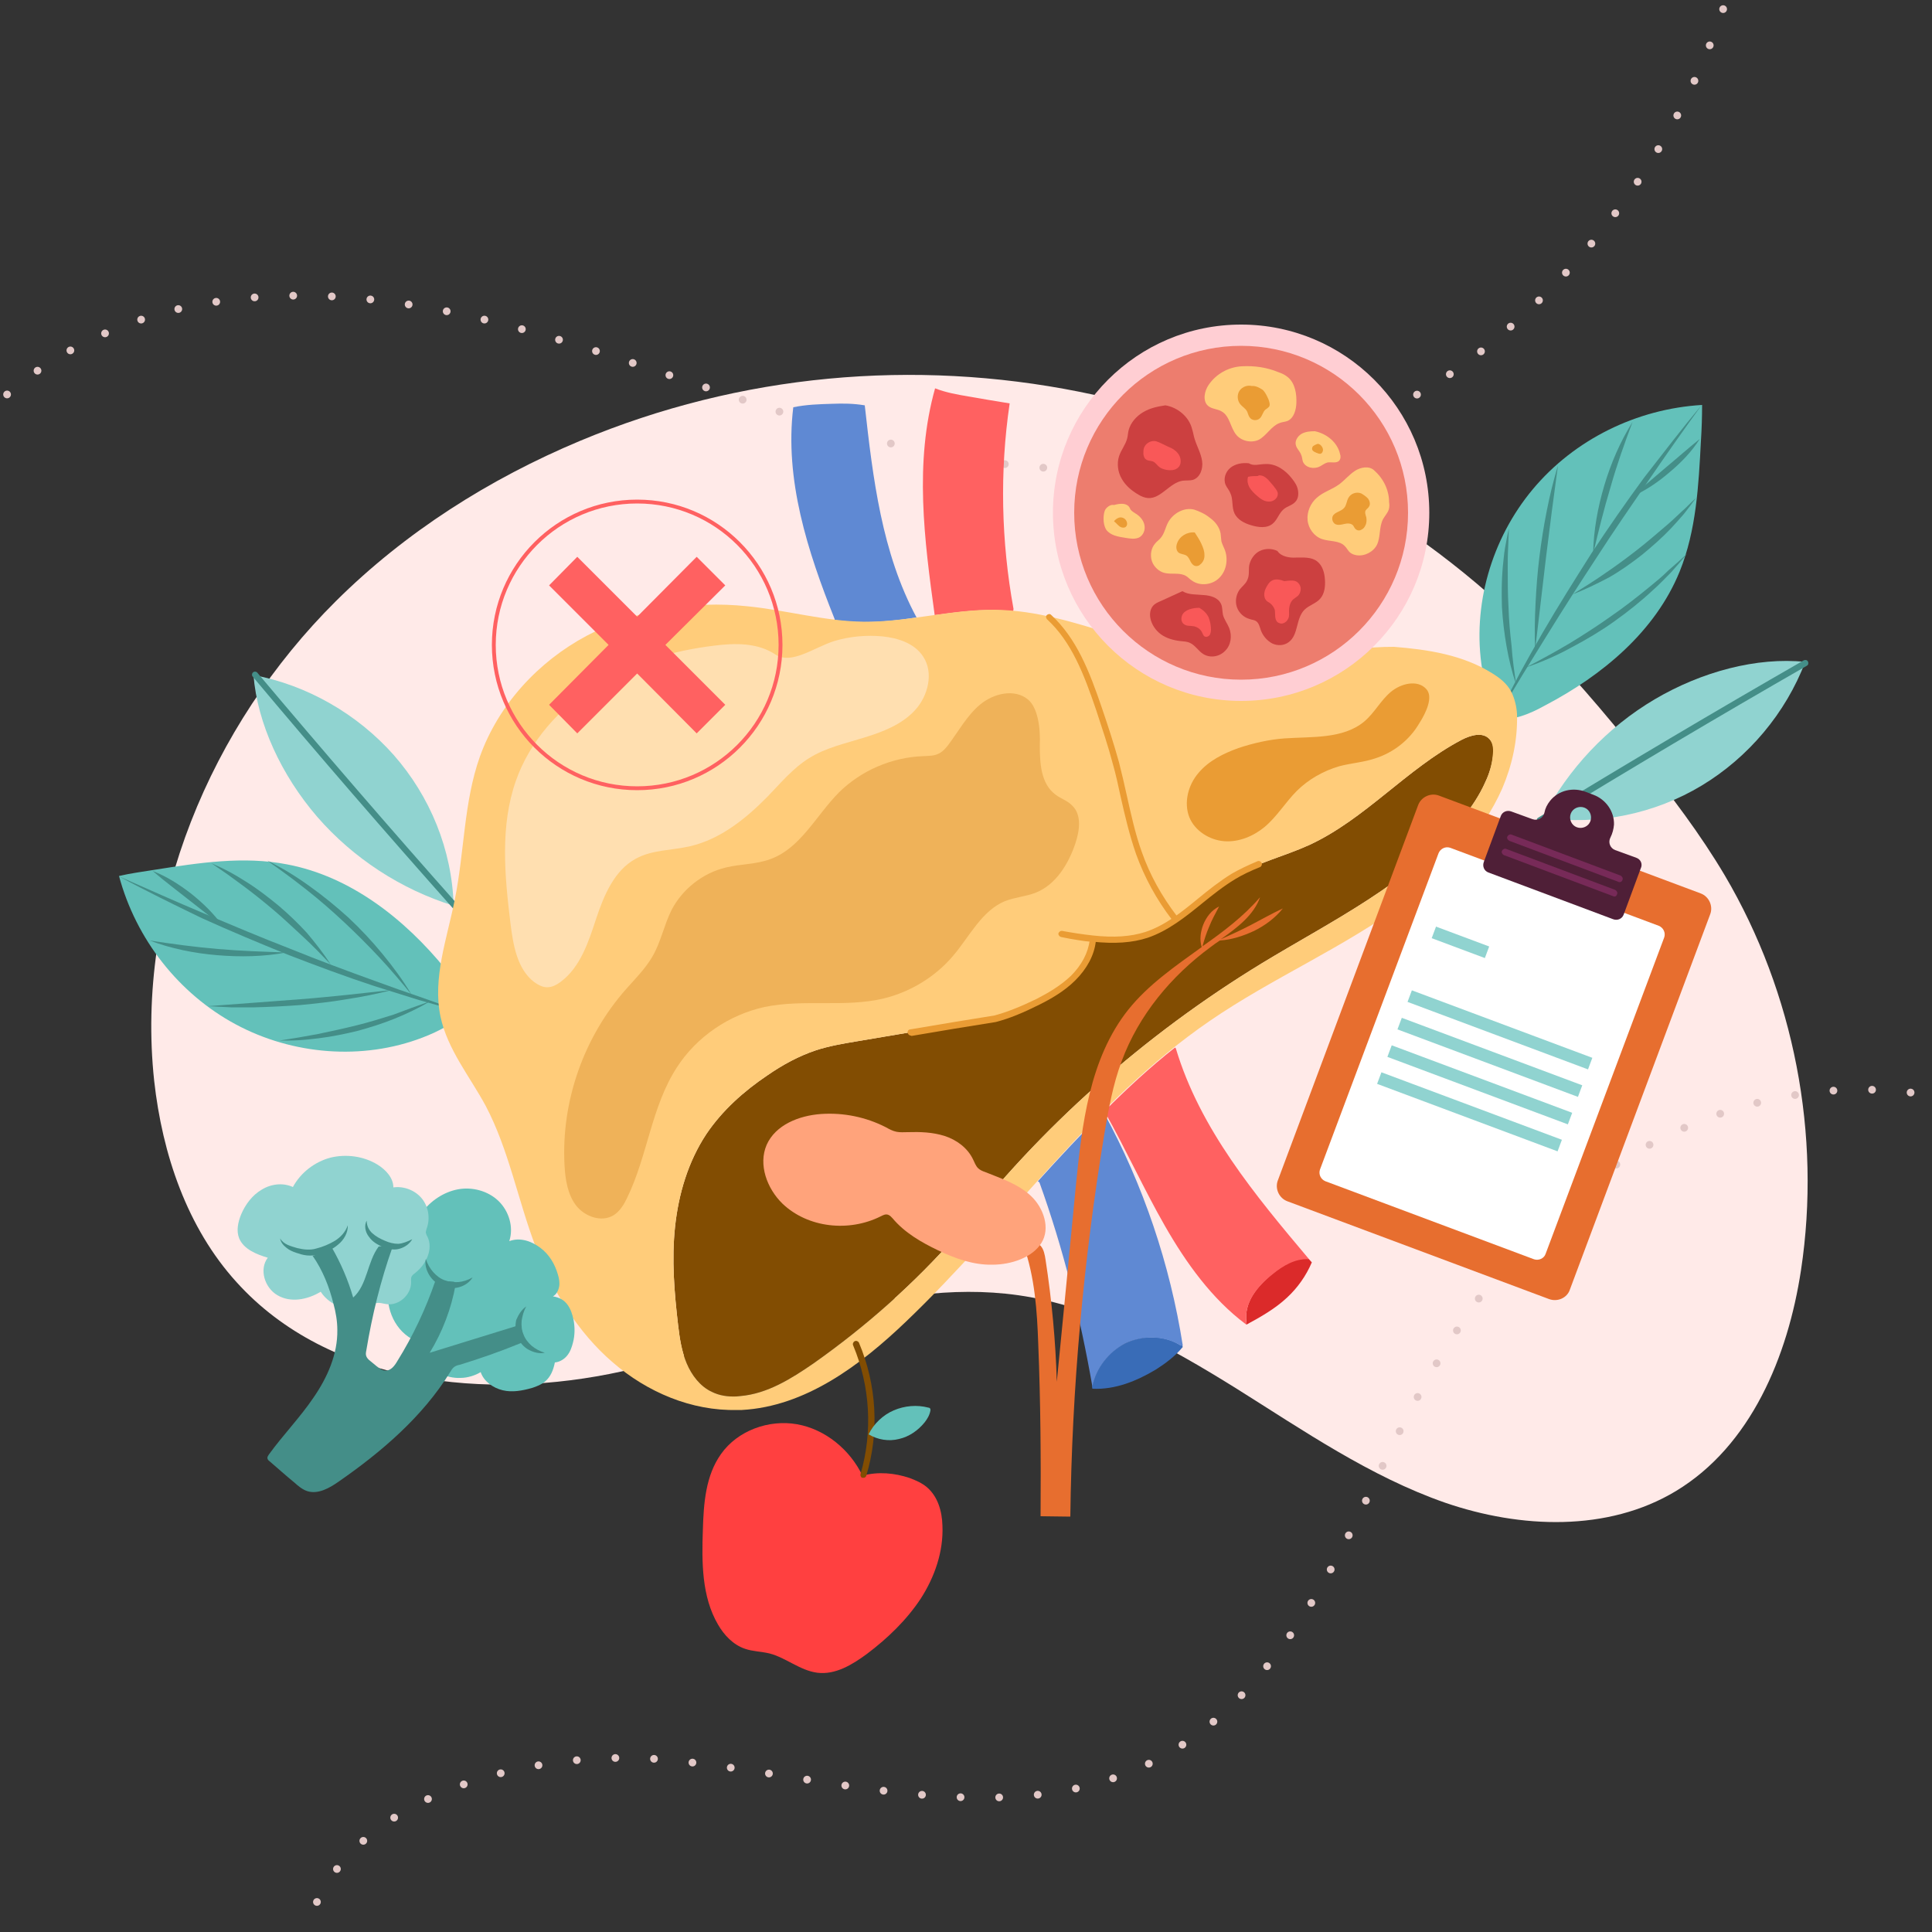 <?xml version="1.0" encoding="utf-8"?>
<!-- Generator: Adobe Illustrator 19.0.0, SVG Export Plug-In . SVG Version: 6.00 Build 0)  -->
<svg version="1.1" xmlns="http://www.w3.org/2000/svg" xmlns:xlink="http://www.w3.org/1999/xlink" x="0px" y="0px"
	 viewBox="0 0 500 500" style="enable-background:new 0 0 500 500;" xml:space="preserve">
<rect x="0" y="0" width="500" height="500" fill="#333333" stroke="none"/>
<style type="text/css">
	.st0{fill:#FFEAE8;}
	.st1{clip-path:url(#SVGID_2_);}
	
		.st2{fill:none;stroke:#E2C8C7;stroke-width:2;stroke-linecap:round;stroke-linejoin:round;stroke-miterlimit:10;stroke-dasharray:0,10;}
	.st3{fill:#63C1BA;}
	.st4{fill:#448E88;}
	.st5{fill:#90D3D0;}
	.st6{fill:#DB2A2A;}
	.st7{fill:#FF6161;}
	.st8{fill:#396CB7;}
	.st9{fill:#5F89D3;}
	.st10{fill:#824D02;}
	.st11{fill:#FFCC7A;}
	.st12{fill:#EA9C34;}
	.st13{fill:#FFDFB0;}
	.st14{fill:#EFB259;}
	.st15{fill:#E76E2F;}
	.st16{fill:#FFA37B;}
	.st17{fill:#FF4040;}
	.st18{fill:none;stroke:#FF6161;stroke-miterlimit:10;}
	.st19{fill:#FFCED3;}
	.st20{fill:#ED7D6E;}
	.st21{fill:#CC4040;}
	.st22{fill:#F95858;}
	.st23{fill:#FFFFFF;}
	.st24{fill:#4F1F37;}
	.st25{fill:#772A58;}
</style>
<g id="BACKGROUND">
</g>
<g id="OBJECTS">
	<path class="st0" d="M86.9,155.6c-32.4,32.2-51.9,78.6-47,124.1c2.1,19,8.5,38,21.3,52.1c24,26.6,64.8,30.8,99.8,23.1
		c34.2-7.5,67.8-24.6,102.5-19.7c20.4,2.9,38.9,13.2,56.4,24.1c17.4,10.9,34.6,22.8,54.1,29.6c19.5,6.7,42.1,7.6,59.7-3
		c19.4-11.7,29-34.8,32.4-57.2c5.3-35-1.8-71.7-19.7-102.1c-6.4-10.8-14-20.8-21.8-30.5c-9.4-11.7-19.1-23.2-29.9-33.7
		C329.8,99,233.5,79.2,150.1,114.1C126.7,123.9,104.9,137.7,86.9,155.6z"/>
	<g>
		<defs>
			<rect id="SVGID_1_" width="500" height="500"/>
		</defs>
		<clipPath id="SVGID_2_">
			<use xlink:href="#SVGID_1_"  style="overflow:visible;"/>
		</clipPath>
		<g class="st1">
			<path class="st2" d="M523.3,290.6c-36.5-16-78.1-8.8-110,14.2c-26.5,19.1-43,48.2-56.7,77.1c-10.3,21.7-21.9,45-40.2,61.6
				c-41.1,37.3-96.3,16.2-144.3,11.9c-38.5-3.5-100,12.6-93.8,63.3"/>
			<path class="st2" d="M451.3-16.9C442,25.7,417,64.5,382.7,91.4c-36.1,28.3-82.6,34-126.9,28.2c-67.6-8.9-133.1-53.4-203.5-40.9
				c-29.3,5.2-61.1,23.3-70.6,53.1"/>
		</g>
	</g>
	<g>
		<g>
			<g>
				<path class="st3" d="M121,261.8c-3.4,2.9-7.4,5.1-11.6,6.7c-15.6,6-33.7,4.5-48.4-3.4c-14.7-7.9-25.8-22-30.2-38.4
					c3-0.7,6.1-1.1,9.2-1.6c11.4-1.8,23-3.6,34.3-1.4c16.4,3.1,30.4,14.1,41,27.1C118,254,120.7,257.8,121,261.8z"/>
				<g id="XMLID_5_">
					<path class="st4" d="M30.8,226.8c7.3,3.2,14.6,6.5,22,9.6c7.4,3.1,14.7,6.2,22.2,9.1c7.4,3,14.9,5.8,22.4,8.5
						c3.8,1.4,7.5,2.7,11.3,4l11.3,4c-3.9-1-7.7-2.1-11.6-3.2c-3.8-1.2-7.7-2.4-11.5-3.6c-7.6-2.5-15.1-5.3-22.6-8.2
						c-7.4-3-14.8-6.1-22.1-9.4C45,234.1,37.8,230.6,30.8,226.8z"/>
					<path class="st4" d="M74.1,246.5c-5.9,1.1-11.9,1.2-17.9,0.7c-6-0.5-11.9-1.7-17.5-3.8c5.9,0.9,11.8,1.7,17.7,2.2
						C62.2,246.1,68.1,246.3,74.1,246.5z"/>
					<path class="st4" d="M101.5,256.2c-3.9,1-7.8,1.8-11.8,2.4c-4,0.7-7.9,1.1-11.9,1.5c-4,0.3-8,0.5-12,0.6c-2,0-4,0-6,0
						c-2-0.1-4-0.2-6-0.3l12-0.9c4-0.3,7.9-0.6,11.9-0.9c4-0.3,7.9-0.7,11.9-1.1L101.5,256.2z"/>
					<path class="st4" d="M111.4,259.1c-2.9,1.7-6,3.2-9.2,4.5c-3.2,1.3-6.4,2.3-9.7,3.2c-3.3,0.8-6.7,1.5-10,1.9
						c-1.7,0.2-3.4,0.4-5.1,0.5c-1.7,0.1-3.4,0.1-5.1,0.1l5-0.8c1.7-0.3,3.3-0.6,5-0.9c3.3-0.7,6.6-1.4,9.8-2.2
						c3.3-0.8,6.5-1.8,9.7-2.8C105,261.4,108.2,260.2,111.4,259.1z"/>
					<path class="st4" d="M57.6,239.6c-3.2-2.3-6.1-4.7-9.1-7c-3-2.4-6-4.6-9-7.2c3.6,1.4,6.9,3.5,10,5.9
						C52.5,233.7,55.3,236.4,57.6,239.6z"/>
					<path class="st4" d="M85.6,249.6c-2.4-2.5-4.7-4.9-7.2-7.2c-2.5-2.3-4.9-4.6-7.5-6.8c-2.6-2.2-5.2-4.3-7.9-6.3
						c-1.4-1-2.7-2-4.1-3c-1.4-1-2.8-1.9-4.2-2.9c1.6,0.7,3.1,1.4,4.6,2.2c1.5,0.8,3,1.7,4.4,2.6c2.9,1.8,5.6,3.9,8.3,6.1
						c2.6,2.2,5.1,4.6,7.4,7.1C81.6,244,83.7,246.7,85.6,249.6z"/>
					<path class="st4" d="M106.5,257.4c-2.7-3.3-5.5-6.6-8.4-9.7c-2.9-3.1-5.9-6.1-9-9c-3.1-2.9-6.3-5.7-9.6-8.3
						c-1.7-1.3-3.3-2.6-5.1-3.9l-2.6-1.9c-0.9-0.6-1.7-1.2-2.6-1.9c1.9,1,3.8,2,5.6,3.1c1.8,1.1,3.6,2.3,5.4,3.6
						c3.5,2.5,6.8,5.2,10,8.1c3.1,2.9,6.1,6.1,8.8,9.4C101.8,250.3,104.3,253.7,106.5,257.4z"/>
				</g>
			</g>
			<g>
				<path class="st5" d="M117.4,234.4c-13.6-4.2-26-12.3-35.3-23c-9.3-10.8-15.5-24.2-16.5-36.7c13.9,2.6,26.9,10.1,36.3,20.7
					C111.3,206.1,117,219.9,117.4,234.4z"/>
				<path class="st4" d="M118,235.8c-0.2,0-0.3-0.1-0.4-0.3c-17.6-19.8-35.2-40.1-52.2-60.4c-0.3-0.3-0.2-0.9,0.1-1.1
					c0.3-0.3,0.9-0.2,1.1,0.1c17,20.2,34.6,40.6,52.2,60.4c0.3,0.3,0.3,0.8-0.1,1.1C118.6,235.8,118.3,235.9,118,235.8z"/>
			</g>
		</g>
		<g>
			<g>
				<path class="st3" d="M387.8,186c-2.2-3.9-3.5-8.3-4.2-12.7c-2.7-16.5,2.4-33.9,13.1-46.7c10.7-12.8,26.8-20.8,43.8-21.8
					c0,3.1-0.1,6.2-0.3,9.3c-0.6,11.5-1.2,23.2-5.5,33.8c-6.3,15.5-20,26.9-34.9,34.7C396,184.7,391.8,186.5,387.8,186z"/>
				<g id="XMLID_6_">
					<path class="st4" d="M440.4,104.8c-4.7,6.5-9.3,13-13.8,19.6c-4.5,6.6-9.1,13.2-13.4,19.9c-4.4,6.7-8.7,13.4-12.9,20.2
						c-2.1,3.4-4.2,6.8-6.3,10.2l-6.2,10.3c1.8-3.6,3.6-7.1,5.5-10.7c1.9-3.5,3.9-7,5.9-10.5c4-6.9,8.3-13.7,12.6-20.5
						c4.4-6.7,9-13.3,13.7-19.7C430.4,117.3,435.3,110.9,440.4,104.8z"/>
					<path class="st4" d="M412.3,143.3c0.1-6,1.2-12,2.9-17.7c1.7-5.7,4.1-11.3,7.3-16.4c-2.1,5.6-4.1,11.2-5.7,16.9
						C415.1,131.7,413.7,137.4,412.3,143.3z"/>
					<path class="st4" d="M397.3,168.1c-0.2-4-0.1-8,0.1-12c0.2-4,0.5-8,1-12c0.5-4,1.1-7.9,1.9-11.9c0.4-2,0.8-3.9,1.3-5.9
						c0.5-1.9,1-3.9,1.6-5.8l-1.6,11.9c-0.5,4-1,7.9-1.5,11.9c-0.5,4-0.9,7.9-1.4,11.9L397.3,168.1z"/>
					<path class="st4" d="M392.4,177.2c-1.1-3.2-1.9-6.5-2.5-9.9c-0.6-3.4-1-6.8-1.2-10.2c-0.1-3.4-0.1-6.8,0.2-10.2
						c0.2-1.7,0.3-3.4,0.6-5.1c0.3-1.7,0.6-3.4,1-5l-0.2,5.1c-0.1,1.7-0.1,3.4-0.1,5.1c0,3.4,0,6.7,0.2,10.1
						c0.1,3.4,0.4,6.7,0.8,10.1C391.4,170.5,391.9,173.8,392.4,177.2z"/>
					<path class="st4" d="M422.4,128.5c2.9-2.6,5.8-5,8.7-7.5c2.9-2.4,5.8-5,8.8-7.4c-2.1,3.3-4.8,6.1-7.8,8.6
						C429.2,124.7,426,126.9,422.4,128.5z"/>
					<path class="st4" d="M407,153.8c2.9-1.8,5.8-3.6,8.5-5.5c2.8-1.9,5.5-3.9,8.2-6c2.7-2.1,5.2-4.3,7.8-6.5
						c1.3-1.1,2.5-2.3,3.7-3.4c1.3-1.1,2.4-2.4,3.7-3.5c-1,1.4-2,2.7-3.1,4.1c-1.1,1.3-2.3,2.6-3.4,3.8c-2.4,2.5-4.9,4.7-7.6,6.9
						c-2.7,2.1-5.5,4.1-8.5,5.8C413.2,151.1,410.2,152.6,407,153.8z"/>
					<path class="st4" d="M395,172.7c3.8-2,7.5-4,11.2-6.2c3.6-2.2,7.2-4.5,10.7-7c3.5-2.4,6.8-5,10.1-7.7c1.6-1.3,3.3-2.7,4.8-4.2
						l2.4-2.1c0.8-0.7,1.6-1.5,2.4-2.2c-1.3,1.7-2.8,3.3-4.2,4.9c-1.5,1.5-3,3.1-4.6,4.5c-3.1,2.9-6.5,5.6-10,8.1
						c-3.5,2.5-7.2,4.7-11,6.7C403,169.6,399.1,171.3,395,172.7z"/>
				</g>
			</g>
			<g>
				<path class="st5" d="M399.3,211.6c6.5-12.6,16.7-23.4,28.9-30.6c12.2-7.2,26.5-11,39-9.7c-5.1,13.3-14.7,24.7-26.8,32
					C428.3,210.6,413.6,213.7,399.3,211.6z"/>
				<path class="st4" d="M398.5,213.1c-0.3,0-0.6-0.1-0.7-0.4c-0.2-0.4-0.1-0.9,0.3-1.1c22.6-13.8,45.7-27.5,68.7-40.7
					c0.4-0.2,0.9-0.1,1.1,0.3c0.2,0.4,0.1,0.9-0.3,1.1c-23,13.2-46.1,26.9-68.6,40.7C398.8,213.1,398.7,213.1,398.5,213.1z"/>
			</g>
		</g>
	</g>
	<g>
		<g>
			<g id="XMLID_4_">
				<path class="st6" d="M333.1,335.8c-3.1,2.9-6.8,5-10.5,7c-0.1-0.1-0.1-0.1-0.2-0.2l0.2-0.3c-0.4-2.5,0.3-5,1.6-7.1
					c1.3-2.1,3.1-3.9,5-5.5c2.7-2.2,6-4.3,9.5-3.9c0.3,0.3,0.5,0.6,0.8,0.9C338,330.2,335.8,333.3,333.1,335.8z"/>
				<path class="st7" d="M324.2,335.3c-1.3,2.1-2,4.6-1.6,7.1l-0.2,0.3c-8.8-6.6-15.4-15.8-20.9-25.4c-5.5-9.6-10.1-19.8-15.5-29.4
					c0-0.1,0-0.1-0.1-0.2l-0.1-0.1c5.8-5.8,11.8-11.4,18.3-16.5l0.2,0.2c6.2,20.8,20.5,38,34.5,54.6c-3.5-0.3-6.8,1.7-9.5,3.9
					C327.3,331.4,325.5,333.2,324.2,335.3z"/>
				<path class="st7" d="M262.3,157.6l-0.1,0.6c-1.6-0.2-3.2-0.2-4.8-0.3c-5.2-0.1-10.4,0.6-15.5,1.3c-2.7-19.5-5.3-39.5,0.1-58.7
					c2.8,1.1,5.7,1.6,8.6,2.1c3.5,0.6,6.9,1.2,10.7,1.8C258.7,122,259.1,140.1,262.3,157.6z"/>
			</g>
			<g id="XMLID_7_">
				<path class="st8" d="M305.6,348.2l0.4-0.1c0,0.2,0,0.3,0.1,0.5c-2,2.4-4.4,4.2-6.9,5.8c-5,3-10.6,5.3-16.5,5
					c0-0.2-0.1-0.4-0.1-0.6c1.1-4.7,4.2-9,8.5-11.1C295.7,345.4,301.4,345.5,305.6,348.2z"/>
				<path class="st9" d="M285.7,288c10.2,18.7,17.1,39.2,20.4,60.2l-0.4,0.1c-4.3-2.7-9.9-2.8-14.5-0.6c-4.3,2.2-7.5,6.4-8.5,11.1
					c-3.1-17.8-7.5-35.6-13.7-52.8l-0.4-0.3c5.6-6.2,11.3-12.3,17.2-18.2l0.1,0.1c0,0.1,0.1,0.1,0.1,0.2L285.7,288z"/>
				<path class="st9" d="M237.2,159.8L237.2,159.8c-4.5,0.7-9.1,1.2-13.6,1.2c-2.5,0-5.1-0.2-7.6-0.5l0-0.3
					c-7-17.5-13-36.1-10.7-54.8c3.3-0.7,6.7-0.8,10.1-0.9c2.7-0.1,5.4-0.1,8.4,0.4C225.9,123.7,228.2,143.1,237.2,159.8z"/>
			</g>
		</g>
		<g>
			<g id="XMLID_8_">
				<path class="st10" d="M386.4,195.7c-0.3,2.3-1,4.6-2,6.7c-1.5,3.4-3.6,6.5-5.9,9.4c-13.5,16.8-33.7,26.4-52.1,37.6
					c-30.3,18.5-57.3,42.4-78.7,70.2c-11,12.5-23.5,23.6-37.1,33.2c-5.8,4-12,7.9-19,8.5c-0.3,0-0.7,0.1-1,0.1
					c-2.2,0.1-4.4-0.2-6.4-1.2c-3-1.4-5.2-4.3-6.5-7.4c-1.3-3.1-1.8-6.4-2.2-9.8c-1-8.5-1.7-17-0.8-25.5c0.9-8.5,3.4-16.9,8.1-24
					c4.1-6.1,9.7-11.1,15.8-15.2c3.9-2.7,8.1-5,12.6-6.5c3.4-1.1,6.9-1.7,10.5-2.3c12.4-2.1,24.8-4.2,35.8-6c3.9-1,7.6-2.6,11.1-4.4
					c3.3-1.7,6.5-3.6,9.1-6.1c2.6-2.6,4.6-5.9,5-9.6l0-0.4c4.7,0.5,9.4,0.5,13.9-1c8.6-2.8,14.7-10.5,22.6-15.1
					c6.1-3.6,13.2-5.3,19.6-8.2c14.5-6.7,25.2-19.7,39.4-27.2c2.3-1.2,5.5-2.2,7.3-0.2C386.6,192.4,386.6,194.2,386.4,195.7z"/>
				<path class="st11" d="M392.6,184.8c-0.1-1.9-0.6-4-1.5-5.8c-1.1-2.1-3-3.6-5-4.8c-7.5-4.7-16.5-6.1-25.3-6.8
					c-13.8-0.1-27.3,4.4-41.1,3.9c-21.3-0.7-40.9-13.2-62.2-13.5c-11.4-0.1-22.5,3.2-33.9,3.1c-10.1-0.1-20.1-3-30.2-4
					c-14.2-1.5-28.9,0.9-41.5,7.6c-12.6,6.7-22.9,17.9-27.7,31.3c-4.2,11.8-4,24.7-6.5,37c-2,10.1-5.8,20.3-3.7,30.3
					c1.8,8.5,7.6,15.5,11.7,23.1c6,11.4,8.3,24.3,12.9,36.4c4.3,11.3,10.8,22.1,20,30c8.9,7.7,20.4,12.6,32.2,12.3
					c0.4,0,0.8,0,1.2,0c16.4-0.9,30.6-11.5,42.5-22.9c26.7-25.5,48.1-56.9,78.6-77.8c16.3-11.2,34.8-19,50.7-30.8
					c10.4-7.7,19.9-17.8,25-29.4C391.3,198.1,392.8,191.6,392.6,184.8z M384.4,202.4c-1.5,3.4-3.6,6.5-5.9,9.4
					c-13.5,16.8-33.7,26.4-52.1,37.6c-30.3,18.5-57.3,42.4-78.7,70.2c-11,12.5-23.5,23.6-37.1,33.2c-5.8,4-12,7.9-19,8.5
					c-0.3,0-0.7,0.1-1,0.1c-2.2,0.1-4.4-0.2-6.4-1.2c-3-1.4-5.2-4.3-6.5-7.4c-1.3-3.1-1.8-6.4-2.2-9.8c-1-8.5-1.7-17-0.8-25.5
					c0.9-8.5,3.4-16.9,8.1-24c4.1-6.1,9.7-11.1,15.8-15.2c3.9-2.7,8.1-5,12.6-6.5c3.4-1.1,6.9-1.7,10.5-2.3
					c12.4-2.1,24.8-4.2,35.8-6c3.9-1,7.6-2.6,11.1-4.4c3.3-1.7,6.5-3.6,9.1-6.1c2.6-2.6,4.6-5.9,5-9.6l0-0.4c4.7,0.5,9.4,0.5,13.9-1
					c8.6-2.8,14.7-10.5,22.6-15.1c6.1-3.6,13.2-5.3,19.6-8.2c14.5-6.7,25.2-19.7,39.4-27.2c2.3-1.2,5.5-2.2,7.3-0.2
					c1,1.2,1,2.9,0.8,4.4C386.1,198,385.4,200.3,384.4,202.4z"/>
				<path class="st12" d="M235.6,268c-0.3-0.1-0.6-0.3-0.7-0.7c-0.1-0.4,0.2-0.9,0.7-0.9c7.6-1.3,14.9-2.5,21.8-3.6
					c3.3-0.9,6.8-2.3,10.9-4.3c2.7-1.4,6.1-3.3,8.9-6c2.7-2.7,4.4-5.9,4.8-9.1c0.1-0.4,0.5-0.8,0.9-0.7c0.5,0,0.8,0.5,0.7,0.9
					c-0.4,3.6-2.3,7.1-5.3,10.1c-2.9,2.9-6.5,4.9-9.3,6.3c-4.2,2.1-7.8,3.6-11.3,4.5c-6.9,1.1-14.3,2.3-21.8,3.6
					C235.8,268,235.7,268,235.6,268z"/>
				<path class="st12" d="M279,243.3c-1.4-0.2-2.9-0.5-4.4-0.8c-0.4-0.1-0.7-0.5-0.7-0.9c0.1-0.4,0.5-0.7,0.9-0.7
					c2.7,0.5,5.3,0.9,8,1.2c5.5,0.6,9.8,0.3,13.6-0.9c5.1-1.7,9.2-5,13.6-8.6c2.8-2.3,5.7-4.6,8.8-6.5c1.9-1.1,4-2.1,6.6-3.2
					c0.4-0.2,0.9,0,1.1,0.4c0.2,0.4,0,0.9-0.4,1.1c-2.5,1-4.6,2-6.4,3.1c-3,1.8-5.9,4.1-8.6,6.3c-4.3,3.5-8.8,7.1-14.1,8.9
					c-4,1.3-8.5,1.6-14.3,1C281.5,243.7,280.2,243.5,279,243.3z"/>
				<path class="st12" d="M303.8,238.3c-0.2,0-0.4-0.1-0.5-0.3c-4-5.2-7.1-10.9-9.3-17c-1.7-4.9-2.9-10-4-14.9
					c-0.6-2.8-1.2-5.6-2-8.4c-1.2-4.6-2.7-9-4.3-13.9c-3.2-9.4-6.4-17.7-12.7-23.5c-0.3-0.3-0.4-0.8-0.1-1.1
					c0.3-0.3,0.8-0.4,1.1-0.1c6.6,6.1,9.9,14.5,13.2,24.2c1.6,4.7,3.1,9.3,4.4,14c0.7,2.8,1.4,5.7,2,8.5c1.1,4.9,2.2,10,3.9,14.7
					c2.1,6,5.2,11.5,9.1,16.6c0.3,0.4,0.2,0.9-0.1,1.1C304.3,238.3,304.1,238.4,303.8,238.3z"/>
				<path class="st13" d="M200.7,169.4c-4.6-3.1-10.5-3-15.9-2.3c-10.8,1.3-21.6,4.5-30.8,10.3c-9.2,5.8-16.9,14.4-20.5,24.7
					c-4.1,11.7-2.9,24.5-1.4,36.8c0.7,5.6,1.7,11.9,6.2,15.3c1,0.7,2.1,1.3,3.3,1.3c1.3,0,2.4-0.6,3.5-1.4
					c5.1-3.8,7.2-10.3,9.2-16.4c2-6,4.7-12.5,10.3-15.5c4.2-2.3,9.3-2.1,14-3.2c7.8-1.8,14.4-7.1,20-12.8c3.4-3.5,6.6-7.4,10.8-10
					c4.3-2.7,9.4-3.8,14.2-5.3c4.9-1.5,9.8-3.4,13.2-7.1c3.4-3.7,4.9-9.7,2.1-13.9c-2.2-3.4-6.5-4.8-10.5-5.2
					c-4.2-0.4-8.5,0-12.5,1.2C210.6,167.6,204.8,172.1,200.7,169.4z"/>
				<path class="st14" d="M266,181c-3.4-2.8-8.8-1.6-12.3,1.3c-3.4,2.8-5.6,6.9-8.3,10.5c-0.7,0.9-1.4,1.7-2.4,2.2
					c-1.3,0.7-2.8,0.6-4.2,0.7c-8,0.3-15.9,3.7-21.6,9.3c-6,6-10,14.6-18,17.4c-3.6,1.3-7.6,1.2-11.3,2.1c-6,1.4-11.3,5.6-14.1,11
					c-2,4-2.8,8.5-5.1,12.3c-1.8,3-4.3,5.5-6.6,8.1c-11,12.4-16.9,29.1-16,45.7c0.2,3.7,0.8,7.5,3,10.4c2.3,2.9,6.6,4.4,9.7,2.5
					c1.6-1,2.7-2.8,3.5-4.5c5.3-10.9,6.3-23.7,12.9-33.8c5.1-7.9,13.5-13.6,22.7-15.6c10.1-2.1,20.8,0.2,30.8-2.2
					c7-1.7,13.5-5.7,18.1-11.2c4.2-5,7.3-11.5,13.3-14c2.6-1,5.5-1.2,8-2.2c5.2-2.1,8.4-7.4,10.2-12.7c1.1-3.3,1.7-7.4-0.8-9.8
					c-1.2-1.3-3-1.8-4.4-2.9c-3.7-2.8-4-8-4-12.6C269.3,188.4,268.6,183.1,266,181z"/>
				<path class="st12" d="M369.1,178.3c-2.3-2.5-6.6-1.4-9.2,0.8c-2.6,2.2-4.2,5.4-6.8,7.6c-5.5,4.6-13.5,3.9-20.7,4.4
					c-4,0.3-8,1.2-11.9,2.5c-3.9,1.4-7.7,3.3-10.3,6.4c-2.7,3.1-3.9,7.7-2.4,11.5c1.4,3.5,5.2,5.9,9,6.2c3.8,0.3,7.6-1.3,10.5-3.7
					c3.2-2.7,5.4-6.4,8.3-9.3c3-3,6.9-5.2,11-6.4c3-0.8,6.2-1,9.2-2c4.8-1.5,9-4.8,11.5-9.1C369.1,184.4,371,180.3,369.1,178.3z"/>
			</g>
			<g id="XMLID_9_">
				<path class="st15" d="M323.7,239.4c-2.5,1.3-5.1,2.5-7.8,3.7c4.3-3,8.6-6.3,10.2-10.9c-4.3,5-9.5,8.9-14.9,12.7
					c0.5-1.8,1-3.4,1.7-5c0.7-1.8,1.6-3.4,2.6-5.3c-1.9,0.9-3.3,2.7-4.1,4.7c-0.7,1.8-1,3.9-0.4,5.8c-6.8,4.9-13.8,9.7-19,16.2
					c-10.1,12.7-12,29.8-13.6,45.9c-1.6,16.6-3.2,33.2-4.9,50.4c-0.3-10.5-1.3-21.1-2.9-31.5c-0.4-2.7-1.1-5.8-5.7-3.8
					c2.9,8.2,3.5,16.9,3.8,25.6c0.6,14.8,0.7,29.6,0.6,44.5c2.5,0,4.9,0.1,7.7,0.1c0.4-33.2,3.4-66.3,8.8-99
					c1.1-6.4,2.2-12.8,4.5-18.9c4.4-11.9,12.8-22,23-29.5c0.8-0.6,1.6-1.2,2.4-1.7c3.1-0.2,6.1-1.2,8.9-2.5c2.8-1.4,5.4-3.3,7.4-5.8
					C329,236.5,326.4,238,323.7,239.4z"/>
				<path class="st16" d="M269.5,321.7c2.4-3.8,0.6-9.1-2.7-12.2c-3.3-3.1-7.7-4.5-11.9-6.2c-0.6-0.2-1.3-0.5-1.8-1
					c-0.6-0.6-0.9-1.5-1.3-2.3c-1.4-2.9-4.2-5-7.3-6c-3.1-1-6.4-1.1-9.6-1c-1,0-1.9,0.1-2.9-0.1c-1-0.2-1.9-0.7-2.8-1.2
					c-5.1-2.6-10.9-3.8-16.7-3.4c-5.7,0.4-11.8,2.8-14.1,8c-2.2,5.1,0.1,11.3,4.1,15.2c6.6,6.3,17.2,7.4,25.4,3.3
					c0.6-0.3,1.3-0.7,2-0.4c0.5,0.2,0.8,0.6,1.1,0.9c3.1,3.7,7.4,6.2,11.8,8.3c4.4,2.1,9.1,3.8,14,3.7
					C261.8,327.3,267.2,325.4,269.5,321.7z"/>
			</g>
		</g>
	</g>
	<g>
		<path class="st3" d="M131.8,321.2c1.2-3.6-0.1-7.8-2.8-10.4c-2.7-2.6-6.8-3.7-10.5-3c-3.7,0.7-7.1,3-9.3,6
			c-2.1,2.9-3.3,6.8-1.9,10.1c-4.1,0.9-6.5,5.4-6.9,9.6c-0.5,5.2,1.7,11.1,7.3,13.6c-0.1,2.6,1.2,5.3,3.3,6.9c0.8,0.6,1.7,1,2.6,1.4
			c1.8,0.8,3.7,1.3,5.6,1.2c1.9,0,3.9-0.7,5.2-1.5c0.8,2.4,3.2,4.1,5.7,4.7c2.5,0.6,5.1,0.1,7.6-0.6c1.2-0.4,2.5-0.9,3.4-1.7
			c1.4-1.2,2.1-2.9,2.5-4.9c1.2-0.1,2.4-0.8,3.2-1.8c0.8-1,1.2-2.2,1.5-3.4c0.5-1.9,0.5-4,0.1-6c-0.3-1.3-0.7-2.6-1.5-3.7
			c-0.8-1.1-1.9-1.9-3.8-2.2c0.9-0.5,1.4-1.5,1.6-2.5c0.2-1,0-2.1-0.3-3.1c-0.8-2.8-2.3-5.3-4.6-7
			C137.4,321.1,134.5,320.2,131.8,321.2z"/>
		<path class="st5" d="M83,334.3c2.5,3.9,8,5.6,12.2,3.8c0.8-0.3,1.6-0.8,2.4-0.9c0.8-0.1,1.6,0.2,2.4,0.3c3.2,0.5,6.4-2.4,6.4-5.6
			c0-0.5-0.1-1.1,0.1-1.5c0.2-0.4,0.6-0.7,1-1c2.8-2.2,4.7-6.2,3.1-9.4c-0.2-0.3-0.3-0.6-0.4-1c0-0.3,0.1-0.6,0.2-1
			c1-2.6,0.5-5.7-1.2-7.8c-1.7-2.1-4.6-3.3-7.4-2.9c0-2.5-2-4.6-4.1-5.9c-3.6-2.2-8.1-2.8-12.2-1.8c-4.1,1.1-7.7,3.9-9.7,7.6
			c-2.6-1.2-5.7-0.8-8.1,0.7c-2.4,1.4-4.2,3.8-5.3,6.4c-0.8,2-1.3,4.2-0.5,6.2c1.2,2.8,4.4,4.1,7.4,5c-2.3,3-0.8,7.8,2.5,9.7
			C75.2,337.2,79.5,336.4,83,334.3z"/>
		<path class="st4" d="M80.9,325c2.6,3.7,4.3,8,5.4,12.4c0.6,2.2,1,4.5,1,6.8c0.1,6.3-2.6,12.3-6.1,17.4c-3.5,5.2-7.9,9.7-11.6,14.8
			c-0.2,0.3-0.4,0.6-0.4,0.9c0,0.4,0.3,0.7,0.6,0.9c2.1,1.8,4.2,3.7,6.4,5.5c1,0.9,2.1,1.8,3.3,2.2c2.8,0.9,5.8-0.8,8.2-2.5
			c11.1-7.7,21.7-16.8,28.8-28.3c0.3-0.5,0.6-1,1-1.3c0.4-0.3,0.9-0.5,1.5-0.6c5.2-1.6,10.4-3.4,15.5-5.5c0.3-0.1,0.7-0.3,0.9-0.6
			c0.1-0.3,0.1-0.6,0.1-0.9c-0.2-1.1-0.5-2.3-1-3.3c-7.8,2.4-15.5,4.8-23.3,7.2c3.3-5.4,5.6-11.4,6.7-17.6c0-0.2,0.1-0.4-0.1-0.6
			c-0.1-0.1-0.3-0.2-0.5-0.2c-1.5-0.1-3.1-0.2-4.6-0.3c-2.5,7.3-5.8,14.3-9.9,20.9c-0.7,1.2-1.7,2.5-3.1,2.4c-0.8,0-1.5-0.6-2.2-1.1
			c-0.6-0.5-1.2-1-1.7-1.4c-0.4-0.3-0.8-0.7-1-1.2c-0.2-0.5-0.1-1,0-1.5c1.5-9.1,3.7-18.1,6.8-26.8c-1.2-0.2-2.4-0.3-3.6-0.1
			c-3,4-2.9,9.9-6.6,13.2c-1.3-4.5-3.2-8.9-5.5-12.9C84.2,323.8,82.5,324.6,80.9,325z"/>
		<path class="st4" d="M72.5,320.5c0.9,1.6,2.8,2,4.4,2.5c1.7,0.4,3.4,0.6,5,0.1c1.6-0.4,3.3-1.1,4.8-2c1.4-0.9,2.7-2.2,3.3-4
			c0.1,1.9-1,3.8-2.5,5c-1.5,1.3-3.2,2-5.1,2.6c-0.9,0.2-2,0.3-3,0.2c-1-0.1-1.9-0.4-2.8-0.7c-0.9-0.3-1.8-0.7-2.5-1.3
			C73.3,322.3,72.6,321.4,72.5,320.5z"/>
		<path class="st4" d="M94.9,315.9c0,1.4,0.6,2.5,1.5,3.3c0.9,0.8,2,1.4,3.2,1.9c1.1,0.5,2.3,0.8,3.5,0.8c1.2-0.1,2.4-0.6,3.6-1.2
			c-0.7,1.2-1.9,2.1-3.4,2.5c-1.5,0.4-3,0-4.3-0.5c-1.3-0.6-2.6-1.3-3.5-2.6C94.5,318.9,94.2,317.1,94.9,315.9z"/>
		<path class="st4" d="M110.2,325.8c0.4,1.3,1.1,2.5,1.9,3.4c0.8,0.9,1.8,1.7,2.9,2.1c1.1,0.4,2.3,0.6,3.6,0.5
			c1.2-0.1,2.5-0.5,3.7-1.2c-0.7,1.2-2,2.1-3.4,2.5c-1.4,0.4-3,0.4-4.4-0.2c-1.4-0.6-2.6-1.6-3.4-2.9
			C110.3,328.7,109.9,327.2,110.2,325.8z"/>
		<path class="st4" d="M136.2,338.1c-0.7,1.2-1,2.5-1.2,3.7c-0.1,1.2,0,2.5,0.5,3.6c0.4,1.1,1.2,2.1,2.1,2.9c1,0.8,2.1,1.4,3.4,1.8
			c-1.4,0.3-2.9-0.1-4.2-0.8c-1.3-0.7-2.3-1.9-2.9-3.3c-0.6-1.4-0.6-3-0.3-4.4C134.2,340.2,135,338.9,136.2,338.1z"/>
	</g>
	<g>
		<path class="st17" d="M223.2,381.9c-3.2-6.7-9.6-12-16.9-13.3c-7.3-1.3-15.4,1.6-19.7,7.7c-4,5.6-4.5,12.8-4.7,19.6
			c-0.3,8.4-0.3,17.3,3.9,24.5c1.6,2.8,4,5.3,7,6.3c2,0.7,4.2,0.7,6.3,1.2c4.3,1.1,7.9,4.4,12.4,5c4.7,0.6,9.1-2.1,12.9-4.9
			c5.3-4,10.2-8.7,13.9-14.3c3.6-5.6,5.9-12.2,5.6-18.9c-0.1-3.7-1.2-7.5-4-9.9c-1.3-1.1-2.9-1.8-4.5-2.4
			C231.5,381.2,227.3,380.8,223.2,381.9z"/>
		<path class="st10" d="M223,382.4c-0.2-0.2-0.4-0.5-0.3-0.9c3.2-10.9,2.5-22.8-1.9-33.3c-0.2-0.4,0-0.9,0.4-1.1
			c0.4-0.2,0.9,0,1.1,0.4c4.6,10.9,5.3,23.1,1.9,34.4c-0.1,0.4-0.6,0.7-1,0.5C223.2,382.5,223.1,382.5,223,382.4z"/>
		<path class="st3" d="M224.8,371.2c1.3-2.7,3.7-5,6.5-6.2c2.8-1.2,6-1.5,9-0.7c0.2,0,0.3,0.1,0.4,0.2c0.1,0.1,0.1,0.3,0.1,0.5
			c-0.2,1.2-0.8,2.2-1.5,3.1c-1.7,2.1-4,3.7-6.6,4.3C230,373.1,227.1,372.6,224.8,371.2z"/>
	</g>
	<g>
		<polygon class="st7" points="164.9,159.6 149.4,144.1 142.1,151.5 157.5,166.9 142.1,182.4 149.4,189.8 164.9,174.3 180.3,189.8 
			187.7,182.4 172.2,166.9 187.7,151.5 180.3,144.1 		"/>
		<circle class="st18" cx="164.9" cy="166.9" r="37.1"/>
	</g>
	<g>
		<circle class="st19" cx="321.2" cy="132.7" r="48.7"/>
		<circle class="st20" cx="321.2" cy="132.7" r="43.2"/>
		<g id="XMLID_3_">
			<g id="XMLID_10_">
				<path class="st21" d="M306,153c-1.9,0.9-3.8,1.7-5.7,2.6c-0.7,0.3-1.4,0.6-1.9,1.2c-0.7,0.8-0.9,2-0.7,3.1
					c0.3,1.7,1.4,3.3,2.8,4.3c1.4,1,3.2,1.5,4.9,1.7c0.9,0.1,1.8,0.1,2.6,0.5c1.3,0.6,2.1,2,3.3,2.8c1.8,1.2,4.3,0.8,5.8-0.8
					c1.5-1.5,1.8-3.9,1-5.9c-0.5-1.2-1.3-2.2-1.6-3.4c-0.2-0.9-0.1-2-0.5-2.8c-0.7-1.6-2.7-2.2-4.5-2.3
					C309.6,153.8,307.7,154,306,153z"/>
				<path class="st22" d="M310.4,157.3c-0.9,0-1.7,0.1-2.6,0.4c-0.8,0.3-1.6,0.8-1.9,1.6c-0.3,0.8-0.2,1.8,0.6,2.3
					c0.7,0.5,1.7,0.3,2.6,0.5c0.8,0.2,1.5,0.7,1.9,1.4c0.3,0.5,0.4,1.2,1,1.3c0.4,0.1,0.9-0.2,1.1-0.5c0.2-0.4,0.3-0.9,0.3-1.3
					c0-1.1-0.2-2.2-0.6-3.2C312.3,158.7,311.4,157.9,310.4,157.3z"/>
			</g>
			<g id="XMLID_11_">
				<path class="st11" d="M309.1,131.9c-2.6-0.7-5.5,0.9-6.8,3.3c-0.7,1.3-0.9,2.8-1.9,4c-0.4,0.5-1,0.9-1.4,1.4
					c-1.1,1.2-1.4,3-0.9,4.6c0.5,1.5,1.9,2.8,3.4,3.1c1.8,0.4,3.9-0.2,5.5,0.8c0.5,0.3,0.9,0.8,1.4,1.1c2.1,1.6,5.4,1.2,7.2-0.7
					c1.9-1.9,2.3-5,1.3-7.4c-0.3-0.7-0.6-1.3-0.8-2c-0.1-0.6-0.1-1.3-0.2-2c-0.3-1.7-1.4-3.1-2.8-4.1
					C311.9,133,310.3,132.3,309.1,131.9z"/>
				<path class="st12" d="M309.2,137.8c-2-0.2-4,1-4.6,2.9c-0.3,0.8-0.2,1.8,0.4,2.3c0.5,0.4,1.3,0.4,1.9,0.7c0.6,0.3,0.9,1,1.2,1.6
					c0.3,0.6,0.8,1.2,1.5,1.2c0.4,0,0.7-0.1,1-0.4c0.8-0.6,1.2-1.6,1.1-2.6c0-1-0.4-1.9-0.8-2.8
					C310.5,139.8,309.9,138.9,309.2,137.8z"/>
			</g>
			<g id="XMLID_12_">
				<path class="st21" d="M330.6,142.6c-1.4-0.7-3.2-0.7-4.6,0c-1.4,0.7-2.4,2.2-2.7,3.7c-0.2,1.3,0.1,2.6-0.5,3.8
					c-0.4,1-1.3,1.6-2,2.5c-0.9,1.3-1.2,3-0.7,4.5c0.5,1.5,1.8,2.7,3.3,3.1c0.5,0.2,1.1,0.2,1.6,0.5c0.8,0.5,1,1.5,1.3,2.4
					c0.5,1.4,1.6,2.7,2.9,3.4c1.4,0.7,3.1,0.6,4.3-0.3c2.6-1.9,1.8-6.1,4.1-8.4c1.2-1.2,3-1.6,4.1-2.9c1.1-1.3,1.3-3.1,1.2-4.8
					c-0.1-1.8-0.6-3.7-2-4.8c-1.5-1.2-3.6-1-5.5-1C333.8,144.4,331.6,144.1,330.6,142.6z"/>
				<path class="st22" d="M332.4,150.4c-1.1-0.4-2.3-0.7-3.3-0.1c-0.5,0.3-0.8,0.7-1.1,1.2c-0.4,0.6-0.7,1.3-0.8,2
					c-0.1,0.7,0.1,1.5,0.6,2c0.3,0.3,0.7,0.4,1,0.7c0.5,0.4,0.9,1,1.1,1.6c0.2,1-0.1,2.3,0.6,3.1c0.4,0.4,1.1,0.6,1.6,0.4
					c0.6-0.2,1-0.6,1.3-1.2c0.3-0.6,0.2-1.3,0.2-2c0-1.1,0.3-2.3,1.1-3c0.4-0.3,0.8-0.6,1.2-0.9c0.5-0.5,0.8-1.3,0.7-2.1
					c-0.1-0.7-0.6-1.4-1.3-1.7C334.4,150.1,333.3,150.3,332.4,150.4z"/>
			</g>
			<g id="XMLID_13_">
				<path class="st21" d="M323.2,119.9c-1.6-0.2-3.4,0.1-4.7,1.1c-1.3,1-2,2.9-1.3,4.5c0.3,0.7,0.9,1.3,1.2,2.1
					c0.8,1.6,0.3,3.6,1.1,5.3c0.8,1.6,2.5,2.5,4.2,3c1.9,0.6,4.2,0.9,5.7-0.4c1.2-1,1.6-2.7,2.8-3.7c0.9-0.8,2.2-1,3-1.9
					c0.8-0.8,0.9-2,0.7-3.1c-0.2-1.1-0.8-2-1.5-2.9c-1.7-2.2-4.2-4-7-3.8C325.9,120.1,324.5,120.7,323.2,119.9z"/>
				<path class="st22" d="M325.5,123.2c-0.8,0-1.7,0-2.5,0.2c-0.3,0.9-0.1,1.9,0.4,2.8c0.5,0.8,1.2,1.5,1.9,2.1
					c0.9,0.8,1.9,1.5,3,1.5c1.2,0.1,2.4-0.8,2.4-2c0-0.6-0.4-1.1-0.8-1.6c-0.4-0.6-0.9-1.1-1.4-1.7c-0.4-0.5-0.9-0.9-1.4-1.2
					C326.5,123,325.8,122.9,325.5,123.2z"/>
			</g>
			<g id="XMLID_14_">
				<path class="st11" d="M321.3,94.8c-3.4,0.2-6.6,2-8.5,4.8c-1.1,1.6-1.6,4.1-0.2,5.4c1,0.9,2.5,0.8,3.6,1.5
					c2.1,1.2,2.2,4.2,3.8,6.1c1.4,1.6,3.9,2.1,5.8,1.2c2-1.1,3.2-3.5,5.3-4.3c0.7-0.3,1.5-0.3,2.2-0.6c1.6-0.8,2.1-2.8,2.2-4.5
					c0.1-2.4-0.3-5.1-2.1-6.7c-0.8-0.7-1.7-1.1-2.6-1.4C327.9,95.1,324.7,94.6,321.3,94.8z"/>
				<path class="st12" d="M324,99.9c-1.2-0.3-2.5,0.2-3.2,1.2c-0.7,1-0.6,2.5,0.1,3.4c0.6,0.8,1.5,1.2,1.9,2.1
					c0.2,0.5,0.3,1,0.6,1.4c0.5,0.8,1.8,1,2.6,0.3c0.7-0.6,0.8-1.7,1.5-2.3c0.3-0.2,0.6-0.4,0.9-0.7c0.4-0.5,0.1-1.3-0.1-1.9
					c-0.4-0.9-0.8-1.8-1.5-2.5C325.9,100.3,324.9,99.8,324,99.9z"/>
			</g>
			<g id="XMLID_15_">
				<path class="st11" d="M340.3,111.6c-1.2,0-2.5,0.1-3.5,0.7c-1,0.6-1.8,1.9-1.4,3c0.2,0.8,1,1.5,1.3,2.3c0.3,0.6,0.3,1.3,0.5,1.9
					c0.7,1.6,2.9,2,4.4,1.2c0.6-0.3,1.2-0.8,1.9-1c1-0.2,2.4,0.3,3.1-0.5c0.4-0.5,0.4-1.2,0.2-1.7
					C346.2,114.7,343.6,112.3,340.3,111.6z"/>
				<path class="st12" d="M340.9,114.9c-0.3,0.1-0.7,0.3-1,0.5c-0.3,0.2-0.4,0.7-0.3,1c0.1,0.2,0.3,0.4,0.5,0.5
					c0.4,0.2,0.8,0.4,1.2,0.5c0.2,0,0.3,0.1,0.5,0c0.4-0.1,0.5-0.5,0.6-0.9C342.4,115.6,341.5,114.7,340.9,114.9z"/>
			</g>
			<g id="XMLID_16_">
				<path class="st11" d="M355.6,121.7c-1.3-1.2-3.5-0.8-5,0.2c-1.5,1-2.6,2.4-4.1,3.5c-1.8,1.3-4,1.9-5.7,3.4
					c-1.6,1.4-2.6,3.6-2.4,5.8c0.2,2.2,1.7,4.2,3.7,4.9c2,0.7,4.6,0.3,6,1.9c0.5,0.5,0.8,1.2,1.3,1.6c0.5,0.4,1.1,0.6,1.7,0.7
					c2.1,0.3,4.4-0.9,5.3-2.8c0.9-2,0.5-4.5,1.5-6.5c0.5-0.9,1.2-1.6,1.5-2.5c0.2-0.6,0.2-1.3,0.1-1.9
					C359.5,126.8,358,123.8,355.6,121.7z"/>
				<path class="st12" d="M352.3,127.7c-1.2-0.5-2.7,0-3.3,1.1c-0.5,0.8-0.5,1.9-1.1,2.6c-0.8,1-2.5,1.1-3,2.2c-0.3,0.7,0,1.6,0.6,2
					c0.7,0.4,1.6,0.2,2.4,0c0.8-0.2,1.8-0.2,2.3,0.4c0.2,0.3,0.3,0.6,0.6,0.9c0.4,0.4,1,0.5,1.5,0.2c0.5-0.2,0.9-0.7,1.1-1.2
					c0.3-0.6,0.3-1.4,0.2-2c-0.2-0.7-0.5-1.4-0.1-1.9c0.2-0.3,0.6-0.5,0.8-0.9c0.4-0.6,0.2-1.4-0.2-2
					C353.6,128.5,352.8,128,352.3,127.7z"/>
			</g>
			<g id="XMLID_17_">
				<path class="st21" d="M301.6,104.9c-2,0.3-4,0.7-5.8,1.8c-1.7,1-3.2,2.7-3.7,4.6c-0.2,0.7-0.2,1.5-0.4,2.2
					c-0.4,1.6-1.6,3-2.1,4.6c-0.6,1.9-0.3,4.1,0.7,5.8c1,1.8,2.6,3.1,4.3,4.1c0.8,0.5,1.6,0.8,2.5,0.9c3.4,0.2,5.6-4,9-4.5
					c0.9-0.1,1.8,0,2.6-0.2c1.9-0.6,2.7-2.9,2.4-4.9c-0.3-2-1.3-3.7-1.9-5.6c-0.3-0.9-0.4-1.8-0.7-2.7
					C307.7,107.8,304.7,105.4,301.6,104.9z"/>
				<path class="st22" d="M299.2,114.2c-1.2-0.3-2.6,0.4-3.1,1.6c-0.2,0.5-0.2,1.1-0.2,1.7c0.1,0.5,0.2,1.1,0.7,1.4
					c0.5,0.4,1.1,0.3,1.7,0.5c0.8,0.3,1.2,1.1,1.9,1.6c0.5,0.3,1.1,0.5,1.7,0.6c1.1,0.2,2.3,0.1,3-0.6c0.9-0.8,0.8-2.3,0.2-3.3
					c-0.6-1-1.7-1.7-2.8-2.1C301.2,115.1,300.2,114.5,299.2,114.2z"/>
			</g>
			<g id="XMLID_18_">
				<path class="st11" d="M288.3,130.7c-0.8-0.2-1.7,0.4-2.2,1.1c-0.4,0.7-0.5,1.6-0.5,2.5c0,1,0.2,2,0.7,2.8c1.1,1.5,3.1,1.8,5,2.1
					c1.2,0.2,2.4,0.4,3.5-0.1c1.1-0.6,1.6-1.9,1.4-3.1c-0.2-1.2-1-2.2-2-2.9c-0.6-0.4-1.2-0.7-1.6-1.2c-0.1-0.2-0.2-0.4-0.3-0.6
					C291.6,130.2,290.1,130.2,288.3,130.7z"/>
				<path class="st12" d="M289.5,134c-0.5,0.2-0.9,0.5-1.2,0.9c0.5,0.4,0.9,0.9,1.4,1.3c0.5,0.4,1.3,0.5,1.7,0.1
					c0.5-0.5,0.3-1.3-0.1-1.8C290.8,133.9,290,133.8,289.5,134z"/>
			</g>
		</g>
	</g>
	<g>
		<path id="XMLID_25_" class="st15" d="M400.9,336.2l-67.7-25.3c-2.2-0.8-3.3-3.3-2.5-5.4l36.3-97.1c0.8-2.2,3.3-3.3,5.4-2.5
			l67.7,25.3c2.2,0.8,3.3,3.3,2.5,5.4l-36.3,97.1C405.6,335.9,403.1,337,400.9,336.2z"/>
		<path id="XMLID_24_" class="st23" d="M397,325.9l-54-20.2c-1.2-0.5-1.8-1.8-1.4-3l30.7-81.9c0.5-1.2,1.8-1.8,3-1.4l54,20.2
			c1.2,0.5,1.8,1.8,1.4,3L400,324.5C399.6,325.7,398.2,326.3,397,325.9z"/>
		<g id="XMLID_19_">
			
				<rect id="XMLID_23_" x="363.3" y="265.3" transform="matrix(0.936 0.35 -0.35 0.936 118.195 -119.178)" class="st5" width="49.9" height="3.2"/>
			
				<rect id="XMLID_22_" x="370.7" y="242.6" transform="matrix(0.936 0.35 -0.35 0.936 109.576 -117.014)" class="st5" width="14.7" height="3.2"/>
			
				<rect id="XMLID_21_" x="360.7" y="272.4" transform="matrix(0.936 0.35 -0.35 0.936 120.508 -117.801)" class="st5" width="49.9" height="3.2"/>
			
				<rect id="XMLID_20_" x="358.1" y="279.5" transform="matrix(0.936 0.35 -0.35 0.936 122.82 -116.423)" class="st5" width="49.9" height="3.2"/>
			
				<rect id="XMLID_1_" x="355.4" y="286.5" transform="matrix(0.936 0.35 -0.35 0.936 125.133 -115.046)" class="st5" width="49.9" height="3.2"/>
		</g>
		<path class="st24" d="M423.5,222l-5.5-2c-1.3-0.5-1.9-2-1.2-3.3c0.5-1,0.8-2.1,0.9-3.3c0.1-3.4-2.1-6.5-5.3-7.7l-2.1-0.8
			c-3.2-1.2-6.9-0.4-9.1,2.3c-0.8,1-1.3,2-1.5,3.1c-0.3,1.4-1.7,2.2-3.1,1.7l-5.5-2c-1.1-0.4-2.3,0.1-2.7,1.2l-4.4,11.9
			c-0.4,1.1,0.1,2.3,1.2,2.7l32.3,12.1c1.1,0.4,2.3-0.1,2.7-1.2l4.4-11.9C425.2,223.6,424.6,222.4,423.5,222z M408.1,214.1
			c-1.4-0.5-2.1-2.1-1.6-3.5c0.5-1.4,2.1-2.1,3.5-1.6c1.4,0.5,2.1,2.1,1.6,3.5C411.1,213.9,409.5,214.6,408.1,214.1z"/>
		<path class="st25" d="M419.1,228.3c-0.1,0-0.2,0-0.3-0.1l-28.2-10.6c-0.4-0.2-0.7-0.7-0.5-1.1c0.2-0.4,0.7-0.7,1.1-0.5l28.2,10.6
			c0.4,0.2,0.7,0.7,0.5,1.1C419.8,228.1,419.5,228.3,419.1,228.3z"/>
		<path class="st25" d="M417.7,232c-0.1,0-0.2,0-0.3-0.1l-28.2-10.6c-0.4-0.2-0.7-0.7-0.5-1.1c0.2-0.4,0.7-0.7,1.1-0.5l28.2,10.6
			c0.4,0.2,0.7,0.7,0.5,1.1C418.4,231.8,418.1,232.1,417.7,232z"/>
	</g>
</g>
</svg>
